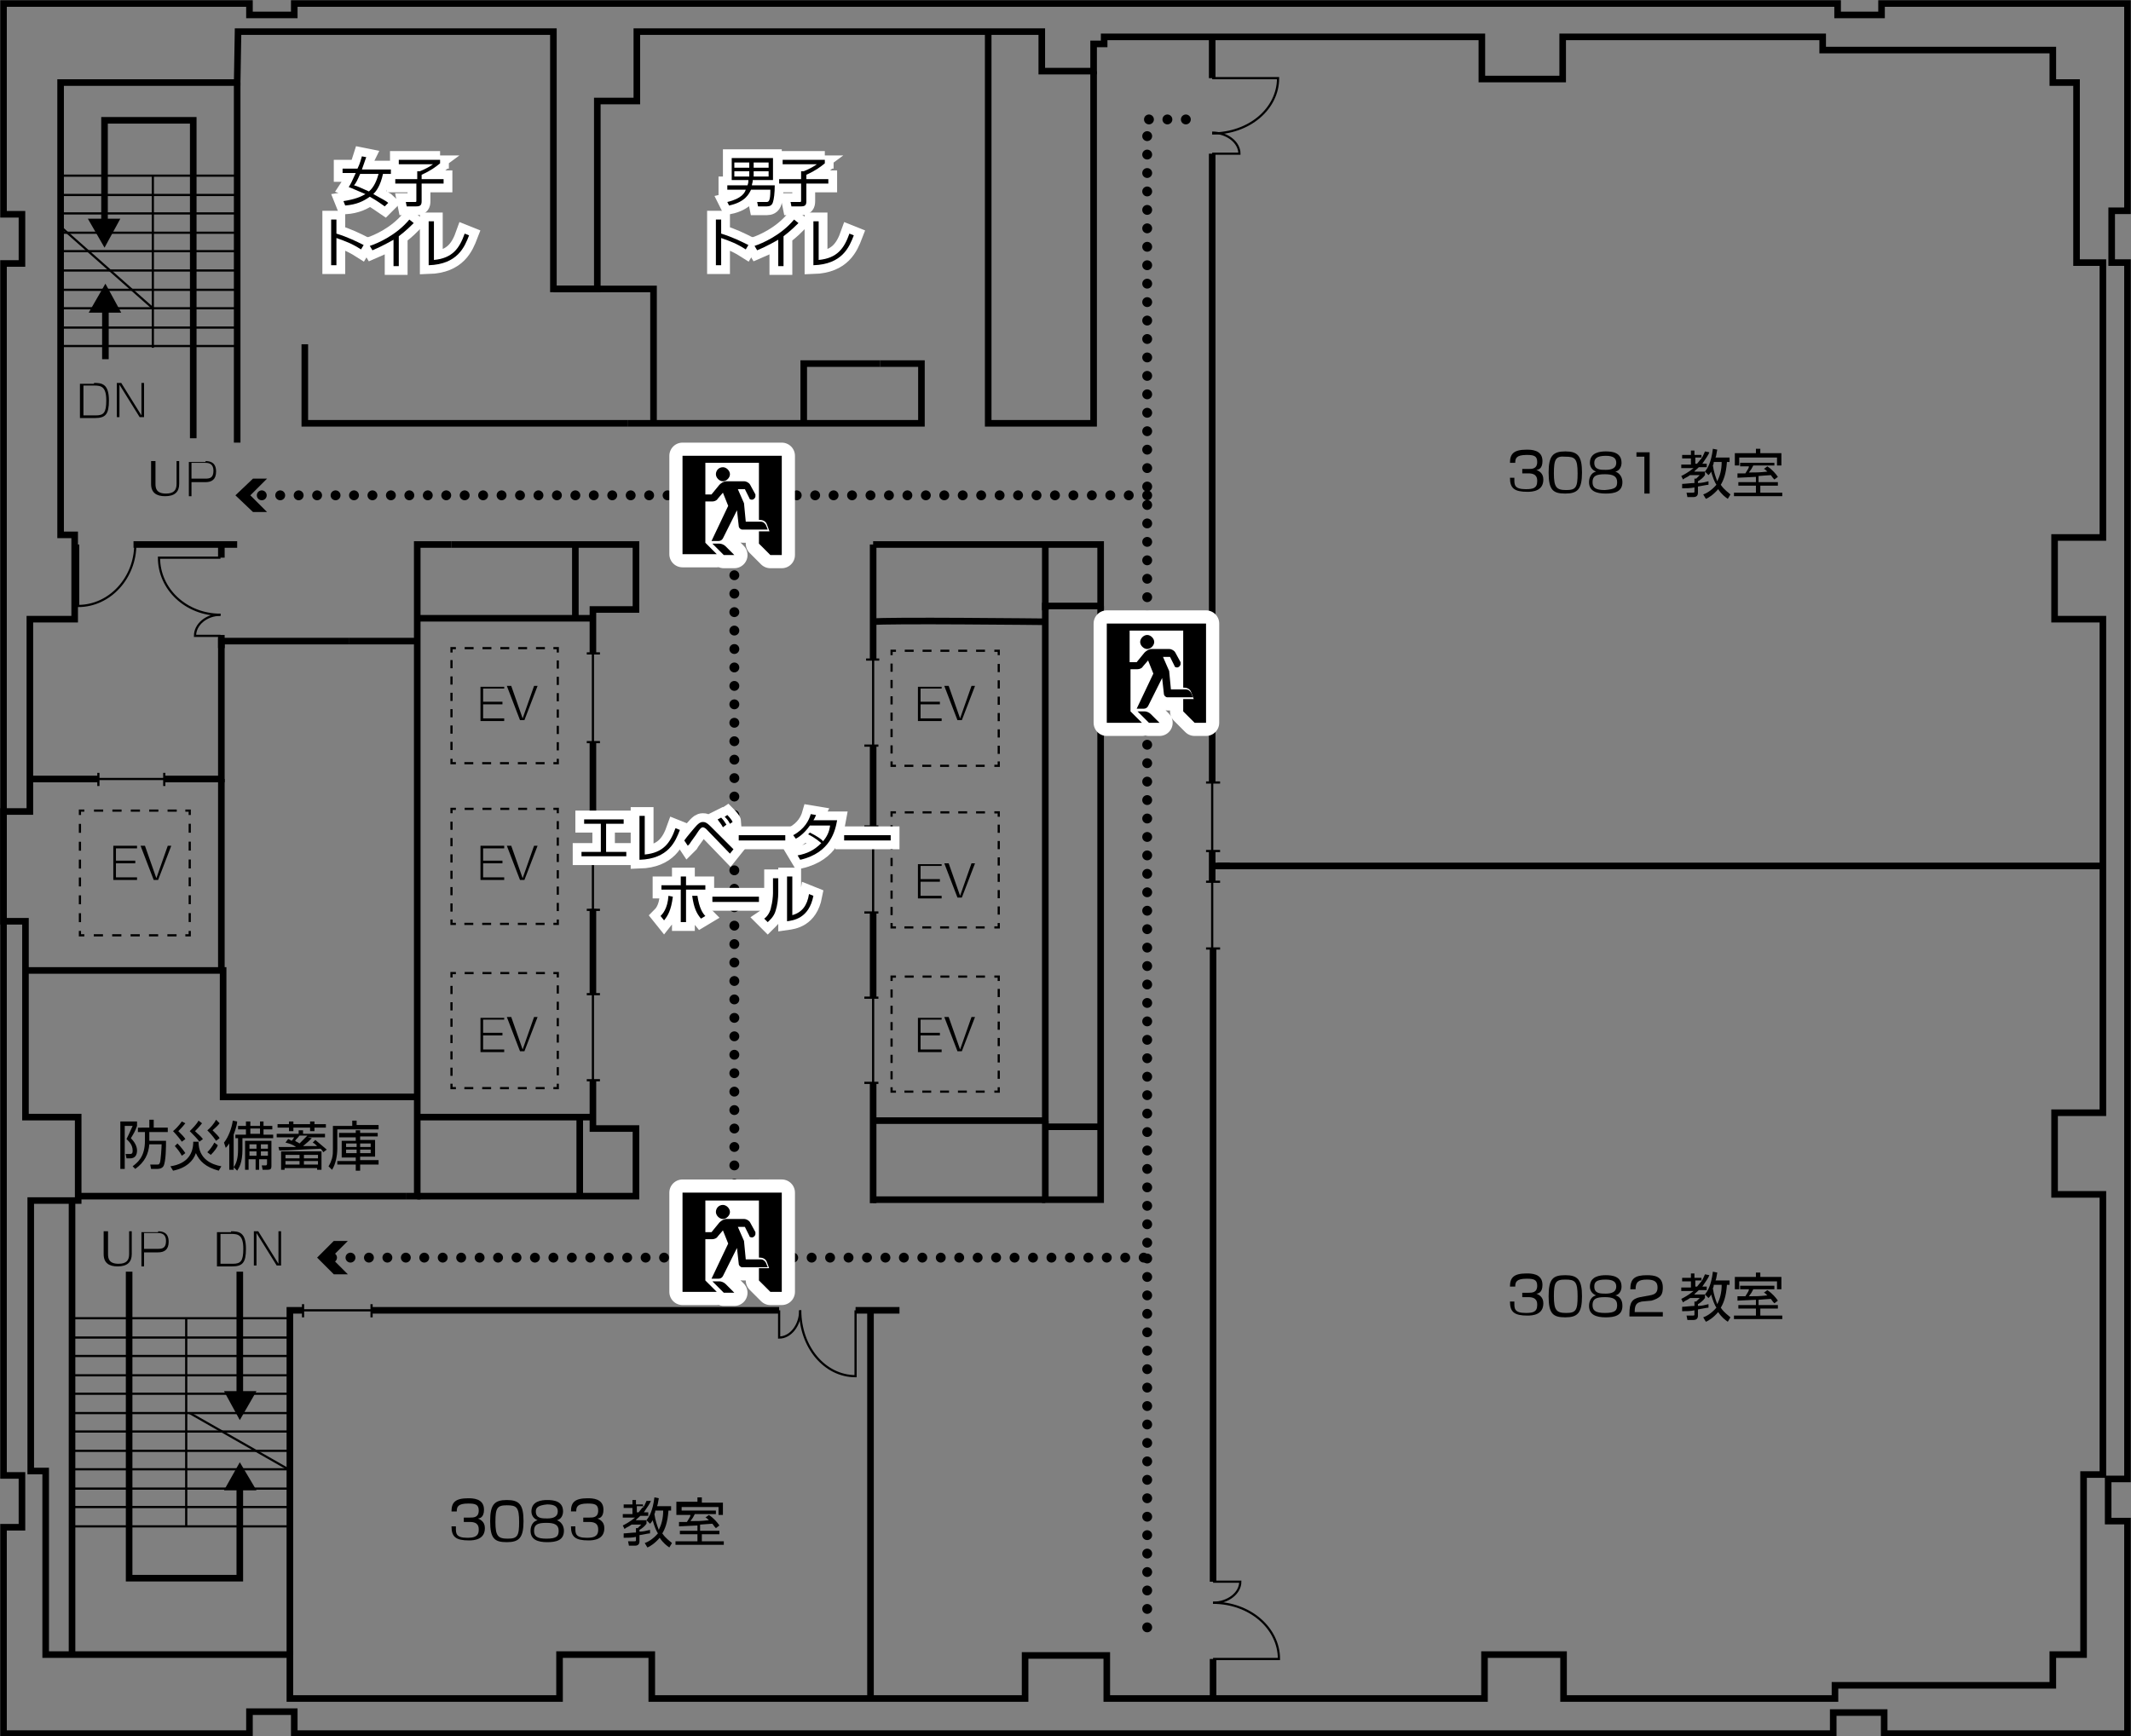 <?xml version="1.0" encoding="utf-8"?>
<!-- Generator: Adobe Illustrator 26.0.3, SVG Export Plug-In . SVG Version: 6.00 Build 0)  -->
<svg version="1.1" id="レイヤー_1" xmlns="http://www.w3.org/2000/svg" xmlns:xlink="http://www.w3.org/1999/xlink" x="0px"
	 y="0px" viewBox="0 0 242.6 197.7" style="enable-background:new 0 0 242.6 197.7;" xml:space="preserve">
<rect x="0" y="0" width="242.6" height="197.7" fill="#808080" stroke="none"/>
<style type="text/css">
	.st0{fill:none;stroke:#000000;stroke-width:0.75;stroke-miterlimit:10;}
	.st1{fill:none;stroke:#000000;stroke-width:0.25;stroke-miterlimit:10;}
	.st2{fill:none;stroke:#000000;stroke-width:0.25;stroke-miterlimit:10;stroke-dasharray:1.015,1.015;}
	.st3{fill:none;stroke:#000000;stroke-width:0.25;stroke-miterlimit:10;stroke-dasharray:0.931,0.931;}
	.st4{fill:none;stroke:#000000;stroke-width:0.25;stroke-miterlimit:10;stroke-dasharray:1.047,1.047;}
	.st5{fill:none;stroke:#000000;stroke-width:0.25;stroke-miterlimit:10;stroke-dasharray:1.017,1.017;}
	.st6{fill:none;stroke:#000000;stroke-width:0.75;}
	.st7{fill:none;stroke:#FFFFFF;stroke-width:2;stroke-miterlimit:10;}
	.st8{fill:none;stroke:#000000;stroke-width:1.125;stroke-linecap:round;stroke-dasharray:0,2.1;}
	.st9{fill:none;stroke:#FFFFFF;stroke-width:3;stroke-linejoin:round;}
</style>
<polygon class="st0" points="27,9.4 6.9,9.4 6.9,60.9 8.5,60.9 8.5,70.5 3.4,70.5 3.4,92.4 0.4,92.4 0.4,104.9 2.9,104.9 2.9,127.2 
	8.9,127.2 8.9,136.7 3.5,136.7 3.5,167.5 5.2,167.5 5.2,188.4 33,188.4 33,193.4 63.7,193.4 63.7,188.4 74.2,188.4 74.2,193.4 
	116.7,193.4 116.7,188.5 126,188.5 126,193.4 169,193.4 169,188.4 178,188.4 178,193.4 208.9,193.4 208.9,191.9 233.7,191.9 
	233.7,188.4 237.2,188.4 237.2,167.9 239.4,167.9 239.4,136 233.9,136 233.9,126.7 239.4,126.7 239.4,70.5 233.9,70.5 233.9,61.2 
	239.4,61.2 239.4,29.9 236.4,29.9 236.4,9.4 233.7,9.4 233.7,5.7 207.5,5.7 207.5,4.2 177.9,4.2 177.9,9 168.7,9 168.7,4.2 138,4.2 
	125.7,4.2 125.7,5 124.5,5 124.5,8.1 118.6,8.1 118.6,3.6 82.8,3.6 72.5,3.6 72.5,11.5 68,11.5 68,32.9 63,32.9 63,3.6 27.1,3.6 "/>
<polygon class="st0" points="33.5,0.4 33.5,1.7 28.4,1.7 28.4,0.4 0.4,0.4 0.4,24.4 2.5,24.4 2.5,30 0.4,30 0.4,168 2.5,168 
	2.5,173.9 0.4,173.9 0.4,197.4 28.4,197.4 28.4,194.9 33.5,194.9 33.5,197.4 208.7,197.4 208.7,195 214.5,195 214.5,197.4 
	242.2,197.4 242.2,173.2 240,173.2 240,168.4 242.2,168.4 242.2,29.9 240.4,29.9 240.4,24 242.2,24 242.2,0.4 214.2,0.4 214.2,1.7 
	209.2,1.7 209.2,0.4 "/>
<line class="st0" x1="27" y1="9.4" x2="27" y2="50.4"/>
<line class="st0" x1="15.2" y1="62" x2="27" y2="62"/>
<line class="st0" x1="11.2" y1="88.7" x2="3.4" y2="88.7"/>
<polyline class="st0" points="18.7,88.7 25.2,88.7 25.2,73 39.7,73 "/>
<polyline class="st0" points="51.4,62 47.5,62 47.5,136.2 46.2,136.2 "/>
<line class="st0" x1="46.2" y1="136.2" x2="8.9" y2="136.2"/>
<polyline class="st0" points="2.9,110.5 25.4,110.5 25.4,124.9 47.5,124.9 "/>
<line class="st0" x1="47.5" y1="73" x2="39.7" y2="73"/>
<polyline class="st0" points="51.4,62 72.4,62 72.4,69.4 67.5,69.4 67.5,74.4 "/>
<line class="st0" x1="47.5" y1="70.4" x2="67.5" y2="70.4"/>
<line class="st0" x1="65.5" y1="62" x2="65.5" y2="70.4"/>
<line class="st0" x1="67.5" y1="84.5" x2="67.5" y2="93.7"/>
<line class="st0" x1="67.5" y1="103.5" x2="67.5" y2="113.2"/>
<polyline class="st0" points="67.5,123 67.5,128.5 72.4,128.5 72.4,136.2 47.5,136.2 "/>
<line class="st0" x1="67.5" y1="127.2" x2="47.5" y2="127.2"/>
<polyline class="st0" points="34.7,39.2 34.7,48.2 71.5,48.2 "/>
<polyline class="st0" points="63,32.9 74.4,32.9 74.4,48.2 "/>
<path class="st0" d="M57.5,48.2"/>
<polyline class="st0" points="71.5,48.2 104.9,48.2 104.9,41.4 100.2,41.4 "/>
<polyline class="st0" points="100.2,41.4 91.5,41.4 91.5,48.2 "/>
<polyline class="st0" points="112.5,3.6 112.5,48.2 121.3,48.2 "/>
<polyline class="st0" points="124.5,8.1 124.5,48.2 121.3,48.2 "/>
<line class="st0" x1="138" y1="4.2" x2="138" y2="8.9"/>
<path class="st0" d="M138,17.5c0,0.5,0,71.6,0,71.6"/>
<line class="st0" x1="138.1" y1="98.6" x2="239.4" y2="98.6"/>
<line class="st0" x1="102.4" y1="149.2" x2="97.4" y2="149.2"/>
<line class="st0" x1="99.1" y1="149.2" x2="99.1" y2="193.4"/>
<line class="st0" x1="88.7" y1="149.2" x2="42.3" y2="149.2"/>
<polyline class="st0" points="34.5,149.2 33,149.2 33,188.4 "/>
<line class="st0" x1="8.2" y1="136.7" x2="8.2" y2="188.4"/>
<line class="st1" x1="8.2" y1="173.8" x2="33" y2="173.8"/>
<line class="st1" x1="8.2" y1="171.6" x2="33" y2="171.6"/>
<line class="st1" x1="8.2" y1="169.5" x2="33" y2="169.5"/>
<line class="st1" x1="8.2" y1="167.3" x2="33" y2="167.3"/>
<line class="st1" x1="8.2" y1="165.2" x2="33" y2="165.2"/>
<line class="st1" x1="8.2" y1="163" x2="33" y2="163"/>
<line class="st1" x1="8.2" y1="160.9" x2="33" y2="160.9"/>
<line class="st1" x1="8.2" y1="158.7" x2="33" y2="158.7"/>
<line class="st1" x1="8.2" y1="156.6" x2="33" y2="156.6"/>
<line class="st1" x1="8.2" y1="154.4" x2="33" y2="154.4"/>
<line class="st1" x1="8.2" y1="152.3" x2="33" y2="152.3"/>
<line class="st1" x1="8.2" y1="150.1" x2="33" y2="150.1"/>
<line class="st1" x1="21.2" y1="150.1" x2="21.2" y2="173.8"/>
<line class="st1" x1="7" y1="39.4" x2="27" y2="39.4"/>
<line class="st1" x1="7" y1="37.3" x2="27" y2="37.3"/>
<line class="st1" x1="7" y1="35.1" x2="27" y2="35.1"/>
<line class="st1" x1="7" y1="33" x2="27" y2="33"/>
<line class="st1" x1="7" y1="30.8" x2="27" y2="30.8"/>
<line class="st1" x1="7" y1="28.6" x2="27" y2="28.6"/>
<line class="st1" x1="7" y1="26.5" x2="27" y2="26.5"/>
<line class="st1" x1="7" y1="24.3" x2="27" y2="24.3"/>
<line class="st1" x1="7" y1="22.2" x2="27" y2="22.2"/>
<line class="st1" x1="7" y1="20" x2="27" y2="20"/>
<line class="st1" x1="17.4" y1="20" x2="17.4" y2="39.6"/>
<path class="st1" d="M8.9,62v7c3.6,0,6.5-3.2,6.5-7"/>
<path class="st1" d="M97.4,149.2v7.5c-3.5,0-6.3-3.3-6.3-7.5"/>
<path class="st1" d="M88.7,149.2v3.1c1.3,0,2.4-1.4,2.4-3.1"/>
<path class="st1" d="M138,8.9h7.5c0,3.5-3.3,6.3-7.5,6.3"/>
<path class="st1" d="M138,17.5h3.1c0-1.3-1.4-2.4-3.1-2.4"/>
<line class="st1" x1="138" y1="89.1" x2="138" y2="96.9"/>
<line class="st1" x1="67.5" y1="74.4" x2="67.5" y2="84.5"/>
<line class="st1" x1="67.5" y1="93.4" x2="67.5" y2="103.6"/>
<line class="st1" x1="67.5" y1="113.2" x2="67.5" y2="123.4"/>
<line class="st1" x1="34.5" y1="149.2" x2="42.3" y2="149.2"/>
<line class="st0" x1="140" y1="98.6" x2="138.6" y2="98.6"/>
<path class="st1" d="M25.1,63.5h-7c0,3.6,3.1,6.5,7,6.5"/>
<path class="st1" d="M25.1,72.4h-2.9c0-1.3,1.3-2.4,2.9-2.4"/>
<line class="st0" x1="25.2" y1="63.5" x2="25.2" y2="62"/>
<line class="st0" x1="25.2" y1="73.8" x2="25.2" y2="72.3"/>
<line class="st1" x1="11.2" y1="88.7" x2="18.7" y2="88.7"/>
<line class="st0" x1="66" y1="127.2" x2="66" y2="136.2"/>
<g>
	<g>
		<polyline class="st1" points="63.5,86.4 63.5,86.9 63,86.9 		"/>
		<line class="st2" x1="62" y1="86.9" x2="52.4" y2="86.9"/>
		<polyline class="st1" points="51.9,86.9 51.4,86.9 51.4,86.4 		"/>
		<line class="st3" x1="51.4" y1="85.4" x2="51.4" y2="74.7"/>
		<polyline class="st1" points="51.4,74.3 51.4,73.8 51.9,73.8 		"/>
		<line class="st2" x1="52.9" y1="73.8" x2="62.5" y2="73.8"/>
		<polyline class="st1" points="63,73.8 63.5,73.8 63.5,74.3 		"/>
		<line class="st3" x1="63.5" y1="75.2" x2="63.5" y2="85.9"/>
	</g>
</g>
<g>
	<g>
		<polyline class="st1" points="63.5,104.7 63.5,105.2 63,105.2 		"/>
		<line class="st2" x1="62" y1="105.2" x2="52.4" y2="105.2"/>
		<polyline class="st1" points="51.9,105.2 51.4,105.2 51.4,104.7 		"/>
		<line class="st3" x1="51.4" y1="103.8" x2="51.4" y2="93.1"/>
		<polyline class="st1" points="51.4,92.6 51.4,92.1 51.9,92.1 		"/>
		<line class="st2" x1="52.9" y1="92.1" x2="62.5" y2="92.1"/>
		<polyline class="st1" points="63,92.1 63.5,92.1 63.5,92.6 		"/>
		<line class="st3" x1="63.5" y1="93.5" x2="63.5" y2="104.3"/>
	</g>
</g>
<g>
	<g>
		<polyline class="st1" points="63.5,123.4 63.5,123.9 63,123.9 		"/>
		<line class="st2" x1="62" y1="123.9" x2="52.4" y2="123.9"/>
		<polyline class="st1" points="51.9,123.9 51.4,123.9 51.4,123.4 		"/>
		<line class="st3" x1="51.4" y1="122.5" x2="51.4" y2="111.8"/>
		<polyline class="st1" points="51.4,111.3 51.4,110.8 51.9,110.8 		"/>
		<line class="st2" x1="52.9" y1="110.8" x2="62.5" y2="110.8"/>
		<polyline class="st1" points="63,110.8 63.5,110.8 63.5,111.3 		"/>
		<line class="st3" x1="63.5" y1="112.2" x2="63.5" y2="122.9"/>
	</g>
</g>
<g>
	<g>
		<polyline class="st1" points="21.6,106 21.6,106.5 21.1,106.5 		"/>
		<line class="st4" x1="20.1" y1="106.5" x2="10.1" y2="106.5"/>
		<polyline class="st1" points="9.6,106.5 9.1,106.5 9.1,106 		"/>
		<line class="st5" x1="9.1" y1="105" x2="9.1" y2="93.3"/>
		<polyline class="st1" points="9.1,92.8 9.1,92.3 9.6,92.3 		"/>
		<line class="st4" x1="10.7" y1="92.3" x2="20.6" y2="92.3"/>
		<polyline class="st1" points="21.1,92.3 21.6,92.3 21.6,92.8 		"/>
		<line class="st5" x1="21.6" y1="93.8" x2="21.6" y2="105.5"/>
	</g>
</g>
<line class="st0" x1="25.2" y1="88.7" x2="25.2" y2="110.5"/>
<line class="st1" x1="137.3" y1="89.1" x2="138.9" y2="89.1"/>
<line class="st1" x1="137.3" y1="96.9" x2="138.9" y2="96.9"/>
<line class="st1" x1="138" y1="100.4" x2="138" y2="108"/>
<line class="st1" x1="137.3" y1="100.4" x2="138.9" y2="100.4"/>
<line class="st1" x1="137.3" y1="108" x2="138.9" y2="108"/>
<line class="st1" x1="66.8" y1="123" x2="68.3" y2="123"/>
<line class="st1" x1="66.8" y1="113.2" x2="68.3" y2="113.2"/>
<line class="st1" x1="66.8" y1="103.6" x2="68.3" y2="103.6"/>
<line class="st1" x1="66.8" y1="93.7" x2="68.3" y2="93.7"/>
<line class="st1" x1="66.8" y1="84.5" x2="68.3" y2="84.5"/>
<line class="st1" x1="66.8" y1="74.4" x2="68.3" y2="74.4"/>
<line class="st1" x1="11.2" y1="88" x2="11.2" y2="89.5"/>
<line class="st1" x1="18.7" y1="88" x2="18.7" y2="89.5"/>
<line class="st1" x1="34.5" y1="148.5" x2="34.5" y2="150"/>
<line class="st1" x1="42.3" y1="148.5" x2="42.3" y2="150"/>
<line class="st0" x1="99.4" y1="84.9" x2="99.4" y2="94.1"/>
<line class="st0" x1="99.4" y1="103.9" x2="99.4" y2="113.6"/>
<line class="st0" x1="99.4" y1="62" x2="99.4" y2="75.1"/>
<path class="st0" d="M99.4,70.8c1.1-0.2,19.7,0,19.7,0"/>
<polyline class="st0" points="99.4,62 125.3,62 125.3,69 119,69 119,127.6 99.4,127.6 "/>
<polyline class="st0" points="125.3,69 125.3,136.6 119,136.6 119,127.6 "/>
<line class="st0" x1="99.4" y1="123.3" x2="99.4" y2="137"/>
<line class="st0" x1="99.4" y1="136.6" x2="119" y2="136.6"/>
<line class="st0" x1="119" y1="69.5" x2="119" y2="62"/>
<line class="st1" x1="99.4" y1="75.1" x2="99.4" y2="84.9"/>
<line class="st1" x1="99.4" y1="94.1" x2="99.4" y2="104"/>
<line class="st1" x1="99.4" y1="113.7" x2="99.4" y2="123.5"/>
<g>
	<g>
		<polyline class="st1" points="113.7,86.7 113.7,87.2 113.2,87.2 		"/>
		<line class="st2" x1="112.1" y1="87.2" x2="102.5" y2="87.2"/>
		<polyline class="st1" points="102,87.2 101.5,87.2 101.5,86.7 		"/>
		<line class="st3" x1="101.5" y1="85.8" x2="101.5" y2="75.1"/>
		<polyline class="st1" points="101.5,74.6 101.5,74.1 102,74.1 		"/>
		<line class="st2" x1="103" y1="74.1" x2="112.7" y2="74.1"/>
		<polyline class="st1" points="113.2,74.1 113.7,74.1 113.7,74.6 		"/>
		<line class="st3" x1="113.7" y1="75.6" x2="113.7" y2="86.3"/>
	</g>
</g>
<g>
	<g>
		<polyline class="st1" points="113.7,105.1 113.7,105.6 113.2,105.6 		"/>
		<line class="st2" x1="112.1" y1="105.6" x2="102.5" y2="105.6"/>
		<polyline class="st1" points="102,105.6 101.5,105.6 101.5,105.1 		"/>
		<line class="st3" x1="101.5" y1="104.2" x2="101.5" y2="93.5"/>
		<polyline class="st1" points="101.5,93 101.5,92.5 102,92.5 		"/>
		<line class="st2" x1="103" y1="92.5" x2="112.7" y2="92.5"/>
		<polyline class="st1" points="113.2,92.5 113.7,92.5 113.7,93 		"/>
		<line class="st3" x1="113.7" y1="93.9" x2="113.7" y2="104.6"/>
	</g>
</g>
<g>
	<g>
		<polyline class="st1" points="113.7,123.8 113.7,124.3 113.2,124.3 		"/>
		<line class="st2" x1="112.1" y1="124.3" x2="102.5" y2="124.3"/>
		<polyline class="st1" points="102,124.3 101.5,124.3 101.5,123.8 		"/>
		<line class="st3" x1="101.5" y1="122.9" x2="101.5" y2="112.1"/>
		<polyline class="st1" points="101.5,111.7 101.5,111.2 102,111.2 		"/>
		<line class="st2" x1="103" y1="111.2" x2="112.7" y2="111.2"/>
		<polyline class="st1" points="113.2,111.2 113.7,111.2 113.7,111.7 		"/>
		<line class="st3" x1="113.7" y1="112.6" x2="113.7" y2="123.3"/>
	</g>
</g>
<line class="st1" x1="98.6" y1="75.1" x2="100.1" y2="75.1"/>
<line class="st1" x1="98.4" y1="84.9" x2="100" y2="84.9"/>
<line class="st1" x1="98.4" y1="94.1" x2="100" y2="94.1"/>
<line class="st1" x1="98.4" y1="103.9" x2="100" y2="103.9"/>
<line class="st1" x1="98.4" y1="113.6" x2="100" y2="113.6"/>
<line class="st1" x1="98.4" y1="123.3" x2="100" y2="123.3"/>
<path class="st0" d="M125.3,69.5"/>
<path class="st0" d="M125.3,71.2"/>
<line class="st0" x1="138" y1="96.9" x2="138" y2="100.4"/>
<line class="st0" x1="138.1" y1="108" x2="138.1" y2="180.1"/>
<line class="st0" x1="138.1" y1="188.9" x2="138.1" y2="193.4"/>
<path class="st1" d="M138.1,188.9h7.5c0-3.5-3.3-6.4-7.5-6.4"/>
<path class="st1" d="M138.1,180.1h3.1c0,1.3-1.4,2.4-3.1,2.4"/>
<line class="st0" x1="125.3" y1="128.3" x2="119" y2="128.3"/>
<g>
	<path d="M51.9,174c0,0.6,0,1.1,1.3,1.1c0.7,0,1.3-0.1,1.3-0.9c0-0.3,0-0.9-1-0.9h-0.7v-0.5h0.7c0.4,0,1,0,1-0.8
		c0-0.7-0.4-0.8-1.2-0.8c-1.2,0-1.3,0.4-1.3,0.9h-0.6c0-1,0.4-1.5,1.9-1.5c0.5,0,1.8,0,1.8,1.3c0,0.9-0.5,1-0.7,1
		c0.2,0.1,0.8,0.3,0.8,1.1c0,1.3-1.2,1.4-1.8,1.4c-1.5,0-2-0.4-2-1.6H51.9z"/>
	<path d="M57.7,170.8c1.4,0,1.9,0.5,1.9,2.4c0,1.9-0.5,2.4-1.9,2.4c-1.4,0-1.9-0.4-1.9-2.4C55.8,171.3,56.3,170.8,57.7,170.8z
		 M56.4,173.3c0,1.6,0.3,1.9,1.4,1.9c1.1,0,1.3-0.3,1.3-1.9c0-1.7-0.3-1.9-1.4-1.9C56.6,171.4,56.4,171.7,56.4,173.3z"/>
	<path d="M64.2,174.3c0,1.1-0.9,1.3-1.9,1.3c-1.1,0-1.9-0.3-1.9-1.3c0-0.1,0-1,0.8-1.2c-0.5-0.2-0.7-0.6-0.7-1
		c0-1.2,1.2-1.3,1.8-1.3c0.7,0,1.8,0.1,1.8,1.3c0,0.4-0.2,0.9-0.7,1C64.2,173.4,64.2,174.2,64.2,174.3z M63.6,174.3
		c0-0.7-0.5-0.9-1.4-0.9c-1,0-1.4,0.2-1.4,0.9c0,0.6,0.3,0.9,1.4,0.9C63.4,175.2,63.6,174.9,63.6,174.3z M61,172.1
		c0,0.8,0.7,0.8,1.3,0.8c0.7,0,1.2-0.2,1.2-0.8c0-0.5-0.3-0.8-1.2-0.8C61.2,171.4,61,171.7,61,172.1z"/>
	<path d="M65.5,174c0,0.6,0,1.1,1.3,1.1c0.7,0,1.3-0.1,1.3-0.9c0-0.3,0-0.9-1-0.9h-0.7v-0.5h0.7c0.4,0,1,0,1-0.8
		c0-0.7-0.4-0.8-1.2-0.8c-1.2,0-1.3,0.4-1.3,0.9H65c0-1,0.4-1.5,1.9-1.5c0.5,0,1.8,0,1.8,1.3c0,0.9-0.5,1-0.7,1
		c0.2,0.1,0.8,0.3,0.8,1.1c0,1.3-1.2,1.4-1.8,1.4c-1.5,0-2-0.4-2-1.6H65.5z"/>
	<path d="M74.1,170.9c-0.1,0.3-0.4,0.7-0.8,1.3h0.5v0.4h-0.9c-0.3,0.3-0.5,0.4-0.5,0.5h1.2v0.4c-0.2,0.3-0.6,0.6-0.8,0.7v0.2
		c0.4,0,0.8-0.1,1.2-0.2v0.4c-0.2,0-0.6,0.1-1.2,0.2v0.7c0,0.1,0,0.5-0.5,0.5h-0.7l-0.1-0.5l0.7,0c0.1,0,0.2,0,0.2-0.1V175
		c-0.4,0.1-1,0.1-1.4,0.1l0-0.5c0.3,0,1-0.1,1.4-0.1V174h0.2c0.1-0.1,0.3-0.3,0.4-0.4h-1.1c-0.4,0.3-0.6,0.3-0.8,0.5l-0.2-0.4
		c0.2-0.1,0.8-0.4,1.4-0.9h-1.4v-0.4H72v-0.7h-1v-0.4h1v-0.5h0.4v0.5h0.8v0.4c0.2-0.3,0.3-0.6,0.4-0.8L74.1,170.9z M72.7,172.2
		c0.3-0.4,0.5-0.6,0.6-0.7h-0.8v0.7H72.7z M76.4,171.5v0.5h-0.3c-0.1,1.4-0.4,2.1-0.7,2.6c0.4,0.6,0.9,0.9,1.1,1.1l-0.3,0.5
		c-0.3-0.2-0.7-0.5-1.1-1.1c-0.5,0.6-1.1,1-1.4,1.1l-0.3-0.5c0.3-0.1,0.9-0.4,1.5-1.1c-0.2-0.3-0.4-0.8-0.6-1.5
		c-0.1,0.2-0.2,0.3-0.3,0.4l-0.4-0.4c0.3-0.4,0.7-1,0.9-2.6l0.5,0.1c-0.1,0.5-0.1,0.7-0.2,0.9H76.4z M74.6,172c0,0.1,0,0.2-0.1,0.4
		c0.1,0.7,0.3,1.3,0.5,1.8c0.3-0.6,0.5-1.3,0.5-2.2H74.6z"/>
	<path d="M79.9,174.3h2v0.4h-2v0.8h2.5v0.4h-5.5v-0.4h2.5v-0.8h-2v-0.4h2v-0.6c-0.3,0-1.8,0.1-2.1,0.1l0-0.5c0.1,0,0.8,0,0.9,0
		c0.3-0.5,0.4-0.6,0.4-0.8h-1V172h3.9v0.4h-2.4c-0.2,0.4-0.2,0.4-0.5,0.8c0.9,0,1.1,0,2.1-0.1c-0.2-0.2-0.3-0.3-0.4-0.3l0.4-0.3
		c0.6,0.4,1,0.9,1.2,1.2l-0.4,0.3c-0.1-0.1-0.2-0.2-0.4-0.5c-0.2,0-1.3,0.1-1.4,0.1V174.3z M79.9,170.6v0.5h2.4v1.4h-0.5v-0.9h-4.2
		v0.9H77V171h2.4v-0.5H79.9z"/>
</g>
<g>
	<path d="M172.4,148.4c0,0.6,0,1.1,1.3,1.1c0.8,0,1.3-0.1,1.3-0.9c0-0.3,0-0.9-1-0.9h-0.7v-0.5h0.7c0.4,0,1,0,1-0.8
		c0-0.7-0.4-0.8-1.2-0.8c-1.2,0-1.3,0.4-1.3,0.9h-0.6c0-1,0.4-1.5,1.9-1.5c0.5,0,1.8,0,1.8,1.3c0,0.9-0.5,1-0.7,1
		c0.2,0.1,0.8,0.3,0.8,1.1c0,1.3-1.2,1.4-1.8,1.4c-1.5,0-2-0.4-2-1.6H172.4z"/>
	<path d="M178.2,145.2c1.4,0,1.9,0.5,1.9,2.4c0,1.9-0.5,2.4-1.9,2.4c-1.4,0-1.9-0.4-1.9-2.4C176.3,145.6,176.8,145.2,178.2,145.2z
		 M176.9,147.6c0,1.6,0.3,1.9,1.4,1.9c1.1,0,1.3-0.3,1.3-1.9c0-1.7-0.3-1.9-1.4-1.9C177.1,145.7,176.9,146,176.9,147.6z"/>
	<path d="M184.7,148.7c0,1.1-0.9,1.3-1.9,1.3c-1.1,0-1.9-0.3-1.9-1.3c0-0.1,0-1,0.8-1.2c-0.5-0.2-0.7-0.6-0.7-1
		c0-1.2,1.2-1.3,1.8-1.3c0.7,0,1.8,0.1,1.8,1.3c0,0.4-0.2,0.9-0.7,1C184.7,147.7,184.7,148.5,184.7,148.7z M184.1,148.6
		c0-0.7-0.5-0.9-1.4-0.9c-1,0-1.4,0.2-1.4,0.9c0,0.6,0.3,0.9,1.4,0.9C183.9,149.5,184.1,149.2,184.1,148.6z M181.5,146.5
		c0,0.8,0.7,0.8,1.3,0.8c0.7,0,1.2-0.2,1.2-0.8c0-0.5-0.3-0.8-1.2-0.8C181.7,145.7,181.5,146,181.5,146.5z"/>
	<path d="M186.9,148.2c-0.4,0.1-0.8,0.2-0.8,1.1v0.1h3.2v0.5h-3.8v-0.3c0-1.3,0.3-1.7,1.2-1.9l1.1-0.2c0.6-0.1,0.9-0.3,0.9-0.9
		c0-0.6-0.3-0.9-1.2-0.9c-1,0-1.3,0.3-1.3,1.1h-0.6c0-1.2,0.5-1.6,1.9-1.6c0.8,0,1.8,0.1,1.8,1.4c0,0.2,0,0.7-0.3,1
		c-0.2,0.2-0.6,0.4-1,0.5L186.9,148.2z"/>
	<path d="M194.6,145.2c-0.1,0.3-0.4,0.7-0.8,1.3h0.5v0.4h-0.9c-0.3,0.3-0.5,0.4-0.5,0.5h1.2v0.4c-0.2,0.3-0.6,0.6-0.8,0.7v0.2
		c0.4,0,0.8-0.1,1.2-0.2v0.4c-0.2,0-0.6,0.1-1.2,0.2v0.7c0,0.1,0,0.5-0.5,0.5h-0.7l-0.1-0.5l0.7,0c0.1,0,0.2,0,0.2-0.1v-0.5
		c-0.4,0.1-1,0.1-1.4,0.1l0-0.5c0.3,0,1-0.1,1.4-0.1v-0.5h0.2c0.1-0.1,0.3-0.3,0.4-0.4h-1.1c-0.4,0.3-0.6,0.3-0.8,0.5l-0.2-0.4
		c0.2-0.1,0.8-0.4,1.4-0.9h-1.4v-0.4h1.1v-0.7h-1v-0.4h1v-0.5h0.4v0.5h0.8v0.4c0.2-0.3,0.3-0.6,0.4-0.8L194.6,145.2z M193.2,146.5
		c0.3-0.4,0.5-0.6,0.6-0.7h-0.8v0.7H193.2z M196.9,145.8v0.5h-0.3c-0.1,1.4-0.4,2.1-0.7,2.6c0.4,0.6,0.9,0.9,1.1,1.1l-0.3,0.5
		c-0.3-0.2-0.7-0.5-1.1-1.1c-0.5,0.6-1.1,1-1.4,1.1l-0.3-0.5c0.3-0.1,0.9-0.4,1.5-1.1c-0.2-0.3-0.4-0.8-0.6-1.5
		c-0.1,0.2-0.2,0.3-0.3,0.4l-0.4-0.4c0.3-0.4,0.7-1,0.9-2.6l0.5,0.1c-0.1,0.5-0.1,0.7-0.2,0.9H196.9z M195.1,146.3
		c0,0.1,0,0.2-0.1,0.4c0.1,0.7,0.3,1.3,0.5,1.8c0.3-0.6,0.5-1.3,0.5-2.2H195.1z"/>
	<path d="M200.4,148.6h2v0.4h-2v0.8h2.5v0.4h-5.5v-0.4h2.5v-0.8h-2v-0.4h2V148c-0.3,0-1.8,0.1-2.1,0.1l0-0.5c0.1,0,0.8,0,0.9,0
		c0.3-0.5,0.4-0.6,0.4-0.8h-1v-0.4h3.9v0.4h-2.4c-0.2,0.4-0.2,0.4-0.5,0.8c0.9,0,1.1,0,2.1-0.1c-0.2-0.2-0.3-0.3-0.4-0.3l0.4-0.3
		c0.6,0.4,1,0.9,1.2,1.2l-0.4,0.3c-0.1-0.1-0.2-0.2-0.4-0.5c-0.2,0-1.3,0.1-1.4,0.1V148.6z M200.4,144.9v0.5h2.4v1.4h-0.5v-0.9H198
		v0.9h-0.5v-1.4h2.4v-0.5H200.4z"/>
</g>
<g>
	<path d="M172.4,54.6c0,0.6,0,1.1,1.3,1.1c0.8,0,1.3-0.1,1.3-0.9c0-0.3,0-0.9-1-0.9h-0.7v-0.5h0.7c0.4,0,1,0,1-0.8
		c0-0.7-0.4-0.8-1.2-0.8c-1.2,0-1.3,0.4-1.3,0.9h-0.6c0-1,0.4-1.5,1.9-1.5c0.5,0,1.8,0,1.8,1.3c0,0.9-0.5,1-0.7,1
		c0.2,0.1,0.8,0.3,0.8,1.1c0,1.3-1.2,1.4-1.8,1.4c-1.5,0-2-0.4-2-1.6H172.4z"/>
	<path d="M178.2,51.4c1.4,0,1.9,0.5,1.9,2.4c0,1.9-0.5,2.4-1.9,2.4c-1.4,0-1.9-0.4-1.9-2.4C176.3,51.9,176.8,51.4,178.2,51.4z
		 M176.9,53.9c0,1.6,0.3,1.9,1.4,1.9c1.1,0,1.3-0.3,1.3-1.9c0-1.7-0.3-1.9-1.4-1.9C177.1,51.9,176.9,52.3,176.9,53.9z"/>
	<path d="M184.7,54.9c0,1.1-0.9,1.3-1.9,1.3c-1.1,0-1.9-0.3-1.9-1.3c0-0.1,0-1,0.8-1.2c-0.5-0.2-0.7-0.6-0.7-1
		c0-1.2,1.2-1.3,1.8-1.3c0.7,0,1.8,0.1,1.8,1.3c0,0.4-0.2,0.9-0.7,1C184.7,54,184.7,54.8,184.7,54.9z M184.1,54.9
		c0-0.7-0.5-0.9-1.4-0.9c-1,0-1.4,0.2-1.4,0.9c0,0.6,0.3,0.9,1.4,0.9C183.9,55.7,184.1,55.5,184.1,54.9z M181.5,52.7
		c0,0.8,0.7,0.8,1.3,0.8c0.7,0,1.2-0.2,1.2-0.8c0-0.5-0.3-0.8-1.2-0.8C181.7,51.9,181.5,52.3,181.5,52.7z"/>
	<path d="M187.8,51.5v4.7h-0.6V52h-0.9v-0.5H187.8z"/>
	<path d="M194.6,51.5c-0.1,0.3-0.4,0.7-0.8,1.3h0.5v0.4h-0.9c-0.3,0.3-0.5,0.4-0.5,0.5h1.2v0.4c-0.2,0.3-0.6,0.6-0.8,0.7v0.2
		c0.4,0,0.8-0.1,1.2-0.2v0.4c-0.2,0-0.6,0.1-1.2,0.2v0.7c0,0.1,0,0.5-0.5,0.5h-0.7l-0.1-0.5l0.7,0c0.1,0,0.2,0,0.2-0.1v-0.5
		c-0.4,0.1-1,0.1-1.4,0.1l0-0.5c0.3,0,1-0.1,1.4-0.1v-0.5h0.2c0.1-0.1,0.3-0.3,0.4-0.4h-1.1c-0.4,0.3-0.6,0.3-0.8,0.5l-0.2-0.4
		c0.2-0.1,0.8-0.4,1.4-0.9h-1.4v-0.4h1.1v-0.7h-1v-0.4h1v-0.5h0.4v0.5h0.8v0.4c0.2-0.3,0.3-0.6,0.4-0.8L194.6,51.5z M193.2,52.8
		c0.3-0.4,0.5-0.6,0.6-0.7h-0.8v0.7H193.2z M196.9,52.1v0.5h-0.3c-0.1,1.4-0.4,2.1-0.7,2.6c0.4,0.6,0.9,0.9,1.1,1.1l-0.3,0.5
		c-0.3-0.2-0.7-0.5-1.1-1.1c-0.5,0.6-1.1,1-1.4,1.1l-0.3-0.5c0.3-0.1,0.9-0.4,1.5-1.1c-0.2-0.3-0.4-0.8-0.6-1.5
		c-0.1,0.2-0.2,0.3-0.3,0.4l-0.4-0.4c0.3-0.4,0.7-1,0.9-2.6l0.5,0.1c-0.1,0.4-0.1,0.7-0.2,0.9H196.9z M195.1,52.6
		c0,0.1,0,0.2-0.1,0.4c0.1,0.7,0.3,1.3,0.5,1.8c0.3-0.6,0.5-1.3,0.5-2.2H195.1z"/>
	<path d="M200.4,54.9h2v0.4h-2v0.8h2.5v0.4h-5.5v-0.4h2.5v-0.8h-2v-0.4h2v-0.6c-0.3,0-1.8,0.1-2.1,0.1l0-0.5c0.1,0,0.8,0,0.9,0
		c0.3-0.5,0.4-0.6,0.4-0.8h-1v-0.4h3.9V53h-2.4c-0.2,0.4-0.2,0.4-0.5,0.8c0.9,0,1.1,0,2.1-0.1c-0.2-0.2-0.3-0.3-0.4-0.3l0.4-0.3
		c0.6,0.4,1,0.9,1.2,1.2l-0.4,0.3c-0.1-0.1-0.2-0.2-0.4-0.5c-0.2,0-1.3,0.1-1.4,0.1V54.9z M200.4,51.1v0.5h2.4V53h-0.5v-0.9H198V53
		h-0.5v-1.4h2.4v-0.5H200.4z"/>
</g>
<g>
	<path d="M12.3,140.2v2.6c0,0.5,0.1,1.1,1.2,1.1c0.9,0,1.2-0.4,1.2-1.1v-2.6h0.3v2.6c0,0.9-0.5,1.4-1.6,1.4c-1,0-1.6-0.4-1.6-1.4
		v-2.6H12.3z"/>
	<path d="M18,140.2c0.6,0,1.2,0.2,1.2,1.2c0,0.9-0.5,1.2-1.2,1.2h-1.6v1.6h-0.3v-3.9H18z M16.4,140.5v1.7H18c0.5,0,0.9-0.1,0.9-0.9
		c0-0.7-0.4-0.9-0.9-0.9H16.4z"/>
</g>
<g>
	<path d="M26.3,140.2c0.9,0,1.7,0.1,1.7,2c0,1.6-0.4,2-1.6,2h-1.7v-3.9H26.3z M25.1,140.5v3.4h1.4c0.9,0,1.2-0.3,1.2-1.7
		c0-1.6-0.6-1.7-1.4-1.7H25.1z"/>
	<path d="M29.4,140.2l2.3,3.7v-3.7H32v3.9h-0.5l-2.3-3.7v3.7h-0.3v-3.9H29.4z"/>
</g>
<g>
	<path d="M15.6,96.3v0.3h-2.4V98h2.2v0.3h-2.2v1.6h2.4v0.3h-2.7v-3.9H15.6z"/>
	<path d="M16.5,96.3l1.3,3.7l1.3-3.7h0.4l-1.5,3.9h-0.5l-1.5-3.9H16.5z"/>
</g>
<g>
	<path d="M57.4,78.1v0.3H55v1.5h2.2v0.3H55v1.6h2.4v0.3h-2.7v-3.9H57.4z"/>
	<path d="M58.2,78.1l1.3,3.7l1.3-3.7h0.4l-1.5,3.9h-0.5l-1.5-3.9H58.2z"/>
</g>
<g>
	<path d="M57.4,96.3v0.3H55V98h2.2v0.3H55v1.6h2.4v0.3h-2.7v-3.9H57.4z"/>
	<path d="M58.2,96.3l1.3,3.7l1.3-3.7h0.4l-1.5,3.9h-0.5l-1.5-3.9H58.2z"/>
</g>
<g>
	<path d="M57.4,115.8v0.3H55v1.5h2.2v0.3H55v1.6h2.4v0.3h-2.7v-3.9H57.4z"/>
	<path d="M58.2,115.8l1.3,3.7l1.3-3.7h0.4l-1.5,3.9h-0.5l-1.5-3.9H58.2z"/>
</g>
<g>
	<path d="M107.2,78.1v0.3h-2.4v1.5h2.2v0.3h-2.2v1.6h2.4v0.3h-2.7v-3.9H107.2z"/>
	<path d="M108,78.1l1.3,3.7l1.3-3.7h0.4l-1.5,3.9h-0.5l-1.5-3.9H108z"/>
</g>
<g>
	<path d="M107.2,98.3v0.3h-2.4v1.5h2.2v0.3h-2.2v1.6h2.4v0.3h-2.7v-3.9H107.2z"/>
	<path d="M108,98.3l1.3,3.7l1.3-3.7h0.4l-1.5,3.9h-0.5l-1.5-3.9H108z"/>
</g>
<g>
	<path d="M107.2,115.8v0.3h-2.4v1.5h2.2v0.3h-2.2v1.6h2.4v0.3h-2.7v-3.9H107.2z"/>
	<path d="M108,115.8l1.3,3.7l1.3-3.7h0.4l-1.5,3.9h-0.5l-1.5-3.9H108z"/>
</g>
<g>
	<g>
		<line class="st6" x1="27.3" y1="144.8" x2="27.3" y2="159"/>
		<g>
			<polygon points="25.5,158.4 27.3,161.7 29.2,158.4 			"/>
		</g>
	</g>
</g>
<g>
	<g>
		<polyline class="st6" points="14.7,144.8 14.7,179.7 27.3,179.7 27.3,169.2 		"/>
		<g>
			<polygon points="29.2,169.7 27.3,166.5 25.5,169.7 			"/>
		</g>
	</g>
</g>
<line class="st1" x1="21.6" y1="160.9" x2="33" y2="167.4"/>
<g>
	<g>
		<path class="st7" d="M44.5,19.3v0.5h-0.9c-0.3,1.4-0.8,2-1.1,2.3c0.9,0.5,1.5,0.8,1.7,1l-0.4,0.4c-0.3-0.2-0.8-0.6-1.7-1.1
			c-0.7,0.5-1.5,0.9-2.8,1l-0.2-0.5c1.3-0.2,2-0.5,2.5-0.8c-1.2-0.5-1.6-0.7-1.9-0.8c0.2-0.3,0.4-0.7,0.8-1.6H39v-0.5h1.7
			c0.3-0.6,0.4-1.1,0.5-1.4l0.5,0.1c-0.1,0.2-0.2,0.6-0.5,1.4H44.5z M41,19.8c-0.3,0.7-0.5,1.1-0.7,1.3c0.4,0.1,0.8,0.3,1.7,0.7
			c0.6-0.5,0.9-1.3,1.1-2H41z"/>
		<path class="st7" d="M50.1,18.1v0.5c-0.5,0.4-1,0.8-2.1,1.3v0.5h2.5v0.5H48v2c0,0.4-0.1,0.6-0.6,0.6h-1.1l-0.1-0.5l1,0
			c0.2,0,0.2,0,0.2-0.2v-1.9H45v-0.5h2.5v-0.9h0.3c0.5-0.2,1.1-0.5,1.5-0.8h-3.9v-0.5H50.1z"/>
		<path class="st7" d="M38.3,25v1.6c1.3,0.4,2.3,0.9,3.1,1.3l-0.3,0.5c-1.1-0.7-1.7-0.9-2.8-1.3v3.1h-0.6V25H38.3z"/>
		<path class="st7" d="M45.4,30.3h-0.6v-3c-0.2,0.1-1.2,0.7-2.4,1.2l-0.3-0.5c0.9-0.3,3-1.2,4.5-3l0.5,0.4c-0.2,0.2-0.9,0.9-1.7,1.5
			V30.3z"/>
		<path class="st7" d="M49.4,29.6c2.1-0.2,2.9-1.3,3.5-3l0.5,0.2c-0.5,1.3-1.3,3.3-4.6,3.4v-5h0.6V29.6z"/>
	</g>
	<g>
		<path d="M44.5,19.3v0.5h-0.9c-0.3,1.4-0.8,2-1.1,2.3c0.9,0.5,1.5,0.8,1.7,1l-0.4,0.4c-0.3-0.2-0.8-0.6-1.7-1.1
			c-0.7,0.5-1.5,0.9-2.8,1l-0.2-0.5c1.3-0.2,2-0.5,2.5-0.8c-1.2-0.5-1.6-0.7-1.9-0.8c0.2-0.3,0.4-0.7,0.8-1.6H39v-0.5h1.7
			c0.3-0.6,0.4-1.1,0.5-1.4l0.5,0.1c-0.1,0.2-0.2,0.6-0.5,1.4H44.5z M41,19.8c-0.3,0.7-0.5,1.1-0.7,1.3c0.4,0.1,0.8,0.3,1.7,0.7
			c0.6-0.5,0.9-1.3,1.1-2H41z"/>
		<path d="M50.1,18.1v0.5c-0.5,0.4-1,0.8-2.1,1.3v0.5h2.5v0.5H48v2c0,0.4-0.1,0.6-0.6,0.6h-1.1l-0.1-0.5l1,0c0.2,0,0.2,0,0.2-0.2
			v-1.9H45v-0.5h2.5v-0.9h0.3c0.5-0.2,1.1-0.5,1.5-0.8h-3.9v-0.5H50.1z"/>
		<path d="M38.3,25v1.6c1.3,0.4,2.3,0.9,3.1,1.3l-0.3,0.5c-1.1-0.7-1.7-0.9-2.8-1.3v3.1h-0.6V25H38.3z"/>
		<path d="M45.4,30.3h-0.6v-3c-0.2,0.1-1.2,0.7-2.4,1.2l-0.3-0.5c0.9-0.3,3-1.2,4.5-3l0.5,0.4c-0.2,0.2-0.9,0.9-1.7,1.5V30.3z"/>
		<path d="M49.4,29.6c2.1-0.2,2.9-1.3,3.5-3l0.5,0.2c-0.5,1.3-1.3,3.3-4.6,3.4v-5h0.6V29.6z"/>
	</g>
</g>
<g>
	<g>
		<path class="st7" d="M88.2,21.1c0,0.9-0.1,1.6-0.2,1.9c-0.1,0.4-0.4,0.5-0.7,0.5h-1L86.2,23l1,0c0.3,0,0.5,0,0.5-1.4h-2.2
			C85.3,22,84.9,23,83,23.4L82.8,23c1.7-0.4,2-1.1,2.1-1.4h-2.1v-0.5h2.3c0.1-0.3,0.1-0.4,0.1-0.6h-1.9v-2.5H88v2.5h-2.3
			c0,0.3-0.1,0.4-0.1,0.6H88.2z M85.3,18.5h-1.7v0.6h1.7V18.5z M85.3,19.5h-1.7v0.6h1.7V19.5z M87.5,18.5h-1.7v0.6h1.7V18.5z
			 M87.5,19.5h-1.7v0.6h1.7V19.5z"/>
		<path class="st7" d="M93.9,18.1v0.5c-0.5,0.4-1,0.8-2.1,1.3v0.5h2.5v0.5h-2.5v2c0,0.4-0.1,0.6-0.6,0.6h-1.1l-0.1-0.5l1,0
			c0.2,0,0.2,0,0.2-0.2v-1.9h-2.5v-0.5h2.5v-0.9h0.3c0.5-0.2,1.1-0.5,1.5-0.8h-3.9v-0.5H93.9z"/>
		<path class="st7" d="M82.1,25v1.6c1.3,0.4,2.3,0.9,3.1,1.3l-0.3,0.5c-1.1-0.7-1.7-0.9-2.8-1.3v3.1h-0.6V25H82.1z"/>
		<path class="st7" d="M89.2,30.3h-0.6v-3c-0.2,0.1-1.2,0.7-2.4,1.2l-0.3-0.5c0.9-0.3,3-1.2,4.5-3l0.5,0.4c-0.2,0.2-0.9,0.9-1.7,1.5
			V30.3z"/>
		<path class="st7" d="M93.2,29.6c2.1-0.2,2.9-1.3,3.5-3l0.5,0.2c-0.5,1.3-1.3,3.3-4.6,3.4v-5h0.6V29.6z"/>
	</g>
	<g>
		<path d="M88.2,21.1c0,0.9-0.1,1.6-0.2,1.9c-0.1,0.4-0.4,0.5-0.7,0.5h-1L86.2,23l1,0c0.3,0,0.5,0,0.5-1.4h-2.2
			C85.3,22,84.9,23,83,23.4L82.8,23c1.7-0.4,2-1.1,2.1-1.4h-2.1v-0.5h2.3c0.1-0.3,0.1-0.4,0.1-0.6h-1.9v-2.5H88v2.5h-2.3
			c0,0.3-0.1,0.4-0.1,0.6H88.2z M85.3,18.5h-1.7v0.6h1.7V18.5z M85.3,19.5h-1.7v0.6h1.7V19.5z M87.5,18.5h-1.7v0.6h1.7V18.5z
			 M87.5,19.5h-1.7v0.6h1.7V19.5z"/>
		<path d="M93.9,18.1v0.5c-0.5,0.4-1,0.8-2.1,1.3v0.5h2.5v0.5h-2.5v2c0,0.4-0.1,0.6-0.6,0.6h-1.1l-0.1-0.5l1,0c0.2,0,0.2,0,0.2-0.2
			v-1.9h-2.5v-0.5h2.5v-0.9h0.3c0.5-0.2,1.1-0.5,1.5-0.8h-3.9v-0.5H93.9z"/>
		<path d="M82.1,25v1.6c1.3,0.4,2.3,0.9,3.1,1.3l-0.3,0.5c-1.1-0.7-1.7-0.9-2.8-1.3v3.1h-0.6V25H82.1z"/>
		<path d="M89.2,30.3h-0.6v-3c-0.2,0.1-1.2,0.7-2.4,1.2l-0.3-0.5c0.9-0.3,3-1.2,4.5-3l0.5,0.4c-0.2,0.2-0.9,0.9-1.7,1.5V30.3z"/>
		<path d="M93.2,29.6c2.1-0.2,2.9-1.3,3.5-3l0.5,0.2c-0.5,1.3-1.3,3.3-4.6,3.4v-5h0.6V29.6z"/>
	</g>
</g>
<line class="st1" x1="7.1" y1="26" x2="17.4" y2="35.1"/>
<g>
	<path d="M10.7,43.6c0.9,0,1.7,0.1,1.7,2c0,1.6-0.4,2-1.6,2H9.1v-3.9H10.7z M9.5,43.9v3.4h1.4c0.9,0,1.2-0.3,1.2-1.7
		c0-1.6-0.6-1.7-1.4-1.7H9.5z"/>
	<path d="M13.8,43.6l2.3,3.7v-3.7h0.3v3.9h-0.5l-2.3-3.7v3.7h-0.3v-3.9H13.8z"/>
</g>
<g>
	<path d="M17.7,52.5v2.6c0,0.5,0.1,1.1,1.2,1.1c0.9,0,1.2-0.4,1.2-1.1v-2.6h0.3v2.6c0,0.9-0.5,1.4-1.6,1.4c-1,0-1.6-0.4-1.6-1.4
		v-2.6H17.7z"/>
	<path d="M23.4,52.5c0.6,0,1.2,0.2,1.2,1.2c0,0.9-0.5,1.2-1.2,1.2h-1.6v1.6h-0.3v-3.9H23.4z M21.8,52.8v1.7h1.6
		c0.5,0,0.9-0.1,0.9-0.9c0-0.7-0.4-0.9-0.9-0.9H21.8z"/>
</g>
<g>
	<g>
		<polyline class="st6" points="22,49.9 22,13.7 11.9,13.7 11.9,25.5 		"/>
		<g>
			<polygon points="10,24.9 11.9,28.2 13.7,24.9 			"/>
		</g>
	</g>
</g>
<g>
	<g>
		<line class="st6" x1="12" y1="40.9" x2="12" y2="35"/>
		<g>
			<polygon points="13.8,35.6 12,32.3 10.1,35.6 			"/>
		</g>
	</g>
</g>
<g>
	<path d="M15.6,127.8v0.4c-0.2,0.6-0.4,0.9-0.7,1.4c0.4,0.4,0.7,0.9,0.7,1.4c0,0.5-0.2,0.9-0.8,0.9h-0.4l-0.1-0.5l0.5,0
		c0.3,0,0.3-0.2,0.3-0.4c0-0.7-0.5-1.1-0.7-1.3c0.1-0.2,0.4-0.8,0.7-1.5h-0.9v4.9h-0.5v-5.4H15.6z M15.1,132.8
		c0.5-0.4,1.4-1,1.4-2.9v-1h-0.8v-0.5H17v-0.9h0.5v0.9h1.6v0.5H17v1h1.9c0,0.6,0,2.4-0.3,2.9c-0.2,0.3-0.6,0.3-0.7,0.3h-0.7
		l-0.1-0.5l0.8,0c0.2,0,0.2,0,0.3-0.2c0.1-0.2,0.2-1.8,0.2-2.1H17c-0.1,1.1-0.5,2-1.6,2.8L15.1,132.8z"/>
	<path d="M22.6,130c0,2,1.5,2.6,2.6,2.8l-0.3,0.5c-1.5-0.4-2.2-1.1-2.6-2c-0.3,0.9-1.1,1.7-2.6,2l-0.3-0.5c2-0.3,2.6-1.5,2.6-2.8
		H22.6z M21.1,127.9c-0.3,0.4-0.7,0.8-0.8,0.9c0.4,0.4,0.7,0.7,0.8,0.9l-0.4,0.3c-0.2-0.3-0.7-0.9-1-1.2c0.7-0.6,0.9-1,1-1.1
		L21.1,127.9z M20.2,130.2c0.4,0.4,0.7,0.8,0.9,1.1l-0.4,0.3c-0.2-0.4-0.6-0.9-0.8-1.1L20.2,130.2z M23,127.9
		c-0.3,0.4-0.6,0.7-0.8,0.9c0.4,0.4,0.6,0.5,0.9,0.9l-0.4,0.3c-0.3-0.4-0.6-0.7-1.1-1.2c0.3-0.3,0.8-0.8,1-1.2L23,127.9z M25,127.9
		c-0.2,0.3-0.7,0.7-0.8,0.8c0.5,0.5,0.7,0.7,0.8,0.9l-0.4,0.3c-0.4-0.6-0.9-1.1-1-1.2c0.3-0.2,0.8-0.8,1-1.2L25,127.9z M24.8,130.4
		c-0.1,0.3-0.4,0.7-0.8,1.1l-0.4-0.3c0.3-0.3,0.6-0.7,0.8-1.1L24.8,130.4z"/>
	<path d="M26.6,133.2h-0.5v-3c-0.2,0.3-0.3,0.4-0.4,0.5l-0.2-0.6c0.5-0.6,0.9-1.7,1-2.5l0.5,0.1c0,0.2-0.1,0.7-0.4,1.5V133.2z
		 M28.5,127.7v0.5h1.1v-0.5H30v0.5H31v0.4H30v0.6h1.1v0.4h-3.5v1.3c0,1.5-0.4,2.1-0.6,2.4l-0.4-0.4c0.3-0.4,0.5-1,0.5-2v-1.3h-0.3
		v-0.4H28v-0.6h-0.9v-0.4H28v-0.5H28.5z M30.9,132.8c0,0.3-0.1,0.4-0.5,0.4h-0.5l-0.1-0.5l0.4,0c0.1,0,0.2,0,0.2-0.2V132h-0.9v1.2
		h-0.4V132h-0.8v1.2h-0.4v-3.3h3V132.8z M29.2,130.3h-0.8v0.5h0.8V130.3z M29.2,131.1h-0.8v0.5h0.8V131.1z M29.6,128.5h-1.1v0.6h1.1
		V128.5z M30.5,130.3h-0.8v0.5h0.8V130.3z M30.5,131.1h-0.8v0.5h0.8V131.1z"/>
	<path d="M32.9,128v-0.3h0.5v0.3h1.9v-0.3h0.5v0.3h1.3v0.4h-1.3v0.4h-0.5v-0.4h-1.9v0.4h-0.5v-0.4h-1.3V128H32.9z M35.5,129.6
		c-0.3,0.3-0.4,0.4-1,0.9l0,0l1.6,0c-0.2-0.2-0.3-0.3-0.5-0.4l0.3-0.3c0.5,0.4,0.8,0.7,1.3,1.1l-0.4,0.3c-0.1-0.2-0.2-0.3-0.3-0.4
		c-2.9,0.1-3.2,0.2-4.7,0.2l-0.1-0.4c0.3,0,1.7,0,2,0c-0.4-0.3-0.8-0.4-1.2-0.5l0.3-0.4c0.1,0,0.2,0.1,0.4,0.2
		c0.2-0.2,0.2-0.3,0.3-0.4h-2v-0.4h2.5v-0.4h0.5v0.4h2.5v0.4h-2L35.5,129.6z M36.6,131.1v2.1h-0.5V133h-3.7v0.2H32v-2.1H36.6z
		 M32.5,131.5v0.4h1.6v-0.4H32.5z M32.5,132.2v0.4h1.6v-0.4H32.5z M34.1,129.3c-0.3,0.4-0.4,0.4-0.5,0.6c0.1,0.1,0.2,0.1,0.5,0.3
		c0.3-0.3,0.6-0.6,0.9-0.9H34.1z M34.6,131.5v0.4h1.6v-0.4H34.6z M34.6,132.2v0.4h1.6v-0.4H34.6z"/>
	<path d="M40.1,128.1v-0.5h0.5v0.5h2.5v0.5h-4.7v2.2c0,0.8-0.2,1.8-0.6,2.4l-0.4-0.4c0.2-0.3,0.3-0.6,0.4-0.9
		c0.1-0.4,0.1-0.7,0.1-1.1v-2.6H40.1z M43.1,132.6H41v0.7h-0.5v-0.7h-2.1v-0.4h2.1v-0.4h-1.6v-1.9h1.6v-0.4h-1.9V129h1.9v-0.3H41
		v0.3h2v0.4h-2v0.4h1.7v1.9H41v0.4h2.1V132.6z M40.6,130.2h-1.2v0.4h1.2V130.2z M40.6,130.9h-1.2v0.4h1.2V130.9z M42.2,130.2H41v0.4
		h1.2V130.2z M42.2,130.9H41v0.4h1.2V130.9z"/>
</g>
<g>
	<g>
		<polyline class="st8" points="135,13.6 130.6,13.6 130.6,143.2 37.4,143.2 		"/>
		<g>
			<polygon points="39.6,141.3 37.7,143.2 39.6,145.1 38,145.1 36.1,143.2 38,141.3 			"/>
		</g>
	</g>
</g>
<g>
	<g>
		<line class="st8" x1="130.6" y1="56.4" x2="28.1" y2="56.4"/>
		<g>
			<polygon points="30.4,54.5 28.5,56.4 30.4,58.3 28.8,58.3 26.8,56.4 28.8,54.5 			"/>
		</g>
	</g>
</g>
<line class="st8" x1="83.6" y1="143.2" x2="83.6" y2="57.6"/>
<line class="st8" x1="130.6" y1="185.3" x2="130.6" y2="141.6"/>
<g>
	<g>
		<path class="st7" d="M71,93.3v0.5H69V97h2.3v0.5h-5.1V97h2.2v-3.2h-1.9v-0.5H71z"/>
		<path class="st7" d="M73.4,97.3c2.1-0.2,2.9-1.3,3.5-3l0.5,0.2c-0.5,1.3-1.3,3.3-4.6,3.4v-5h0.6V97.3z"/>
		<path class="st7" d="M77.9,95.7c0.2-0.3,1.2-1.5,1.4-1.7c0.2-0.2,0.4-0.4,0.7-0.4c0.2,0,0.4,0,0.9,0.5l2.6,2.6l-0.4,0.5l-2.7-2.8
			c0,0-0.2-0.2-0.4-0.2c-0.2,0-0.4,0.3-0.6,0.6c-0.1,0.2-0.8,1.1-0.9,1.3c-0.1,0.1-0.1,0.1-0.2,0.2L77.9,95.7z M82.3,94.2
			c-0.2-0.4-0.5-0.7-0.6-0.9l0.4-0.2c0.3,0.3,0.4,0.5,0.6,0.8L82.3,94.2z M83.1,93.8c-0.2-0.4-0.4-0.6-0.6-0.8l0.3-0.2
			c0.3,0.3,0.6,0.7,0.6,0.8L83.1,93.8z"/>
		<path class="st7" d="M89.4,95.1v0.6h-5.3v-0.6H89.4z"/>
		<path class="st7" d="M92.2,94.8c0.8,0.4,1.4,0.8,1.5,1c0.4-0.5,0.7-1,0.8-1.8h-2.3c-0.7,1-1.4,1.4-1.6,1.5l-0.3-0.4
			c1.3-0.7,1.8-1.7,2-2.4l0.6,0.1c-0.1,0.2-0.1,0.3-0.3,0.6h2.7c-0.2,1.1-0.7,3.7-4.2,4.5l-0.3-0.5c1.1-0.2,1.9-0.6,2.7-1.4
			c-0.7-0.6-1.3-0.9-1.5-1L92.2,94.8z"/>
		<path class="st7" d="M101.4,95.1v0.6h-5.3v-0.6H101.4z"/>
		<path class="st7" d="M75.2,104.3c0.2-0.2,0.8-0.8,0.9-2.3l0.5,0.1c-0.2,1.6-0.6,2.2-1,2.7L75.2,104.3z M78.1,99.8v1h2.2v0.5h-2.2
			v3.7h-0.6v-3.7h-2.2v-0.5h2.2v-1H78.1z M79.4,102c0.2,1.4,0.6,2,0.9,2.3l-0.5,0.3c-0.5-0.6-0.8-1.2-1-2.6L79.4,102z"/>
		<path class="st7" d="M86.4,102.1v0.6h-5.3v-0.6H86.4z"/>
		<path class="st7" d="M88.6,101.6c0,0.7-0.1,1.5-0.3,2.1c-0.2,0.7-0.7,1.1-0.9,1.3l-0.4-0.4c0.3-0.2,0.7-0.7,0.8-1.4
			c0.1-0.3,0.2-1.1,0.2-1.5V100h0.6V101.6z M90.2,104.2c1.1-0.3,1.7-1.1,1.9-2.4l0.5,0.2c-0.5,2.6-2.3,2.8-3,2.9v-5.1h0.6V104.2z"/>
	</g>
	<g>
		<path d="M71,93.3v0.5H69V97h2.3v0.5h-5.1V97h2.2v-3.2h-1.9v-0.5H71z"/>
		<path d="M73.4,97.3c2.1-0.2,2.9-1.3,3.5-3l0.5,0.2c-0.5,1.3-1.3,3.3-4.6,3.4v-5h0.6V97.3z"/>
		<path d="M77.9,95.7c0.2-0.3,1.2-1.5,1.4-1.7c0.2-0.2,0.4-0.4,0.7-0.4c0.2,0,0.4,0,0.9,0.5l2.6,2.6l-0.4,0.5l-2.7-2.8
			c0,0-0.2-0.2-0.4-0.2c-0.2,0-0.4,0.3-0.6,0.6c-0.1,0.2-0.8,1.1-0.9,1.3c-0.1,0.1-0.1,0.1-0.2,0.2L77.9,95.7z M82.3,94.2
			c-0.2-0.4-0.5-0.7-0.6-0.9l0.4-0.2c0.3,0.3,0.4,0.5,0.6,0.8L82.3,94.2z M83.1,93.8c-0.2-0.4-0.4-0.6-0.6-0.8l0.3-0.2
			c0.3,0.3,0.6,0.7,0.6,0.8L83.1,93.8z"/>
		<path d="M89.4,95.1v0.6h-5.3v-0.6H89.4z"/>
		<path d="M92.2,94.8c0.8,0.4,1.4,0.8,1.5,1c0.4-0.5,0.7-1,0.8-1.8h-2.3c-0.7,1-1.4,1.4-1.6,1.5l-0.3-0.4c1.3-0.7,1.8-1.7,2-2.4
			l0.6,0.1c-0.1,0.2-0.1,0.3-0.3,0.6h2.7c-0.2,1.1-0.7,3.7-4.2,4.5l-0.3-0.5c1.1-0.2,1.9-0.6,2.7-1.4c-0.7-0.6-1.3-0.9-1.5-1
			L92.2,94.8z"/>
		<path d="M101.4,95.1v0.6h-5.3v-0.6H101.4z"/>
		<path d="M75.2,104.3c0.2-0.2,0.8-0.8,0.9-2.3l0.5,0.1c-0.2,1.6-0.6,2.2-1,2.7L75.2,104.3z M78.1,99.8v1h2.2v0.5h-2.2v3.7h-0.6
			v-3.7h-2.2v-0.5h2.2v-1H78.1z M79.4,102c0.2,1.4,0.6,2,0.9,2.3l-0.5,0.3c-0.5-0.6-0.8-1.2-1-2.6L79.4,102z"/>
		<path d="M86.4,102.1v0.6h-5.3v-0.6H86.4z"/>
		<path d="M88.6,101.6c0,0.7-0.1,1.5-0.3,2.1c-0.2,0.7-0.7,1.1-0.9,1.3l-0.4-0.4c0.3-0.2,0.7-0.7,0.8-1.4c0.1-0.3,0.2-1.1,0.2-1.5
			V100h0.6V101.6z M90.2,104.2c1.1-0.3,1.7-1.1,1.9-2.4l0.5,0.2c-0.5,2.6-2.3,2.8-3,2.9v-5.1h0.6V104.2z"/>
	</g>
</g>
<g>
	<g>
		<path class="st9" d="M87.6,60.5l-0.3-0.8c-0.1-0.3-0.4-0.5-0.8-0.5h-0.1v-6.5h-6.1v3.6H81l0.9-1.1c0.2-0.2,0.5-0.4,0.8-0.4h2
			c0.3,0,0.6,0.2,0.7,0.4l0.6,1.1c0,0,0,0.1,0,0.2c0,0.2-0.2,0.4-0.4,0.4c-0.2,0-0.3-0.1-0.3-0.2l-0.5-1H84l0.7,1.6l0.2,2.1h1.7
			c0.3,0,0.5,0.2,0.6,0.4l0.2,0.5h-2.9c-0.2,0-0.4-0.2-0.4-0.4l-0.2-1.8l-1.6,3.2c-0.1,0.2-0.3,0.3-0.5,0.3H81l1.9-4l-0.6-1.5
			l-0.6,0.7c-0.1,0.2-0.4,0.3-0.6,0.3h-0.8v4.7l1.3,1.3h-3.9V51.9H89v11.3h-1.3l-1.3-1.3v-1.4H87.6z M82.3,53.2
			c0.4,0,0.8,0.4,0.8,0.8c0,0.4-0.4,0.8-0.8,0.8c-0.4,0-0.8-0.4-0.8-0.8C81.5,53.6,81.8,53.2,82.3,53.2z M82.6,62.2l1,1h-1.2
			l-1.3-1.3h0.8C82.1,61.9,82.4,62,82.6,62.2z"/>
	</g>
	<g>
		<path d="M87.6,60.5l-0.3-0.8c-0.1-0.3-0.4-0.5-0.8-0.5h-0.1v-6.5h-6.1v3.6H81l0.9-1.1c0.2-0.2,0.5-0.4,0.8-0.4h2
			c0.3,0,0.6,0.2,0.7,0.4l0.6,1.1c0,0,0,0.1,0,0.2c0,0.2-0.2,0.4-0.4,0.4c-0.2,0-0.3-0.1-0.3-0.2l-0.5-1H84l0.7,1.6l0.2,2.1h1.7
			c0.3,0,0.5,0.2,0.6,0.4l0.2,0.5h-2.9c-0.2,0-0.4-0.2-0.4-0.4l-0.2-1.8l-1.6,3.2c-0.1,0.2-0.3,0.3-0.5,0.3H81l1.9-4l-0.6-1.5
			l-0.6,0.7c-0.1,0.2-0.4,0.3-0.6,0.3h-0.8v4.7l1.3,1.3h-3.9V51.9H89v11.3h-1.3l-1.3-1.3v-1.4H87.6z M82.3,53.2
			c0.4,0,0.8,0.4,0.8,0.8c0,0.4-0.4,0.8-0.8,0.8c-0.4,0-0.8-0.4-0.8-0.8C81.5,53.6,81.8,53.2,82.3,53.2z M82.6,62.2l1,1h-1.2
			l-1.3-1.3h0.8C82.1,61.9,82.4,62,82.6,62.2z"/>
	</g>
</g>
<g>
	<g>
		<path class="st9" d="M87.6,144.5l-0.3-0.8c-0.1-0.3-0.4-0.5-0.8-0.5h-0.1v-6.5h-6.1v3.6H81l0.9-1.1c0.2-0.2,0.5-0.4,0.8-0.4h2
			c0.3,0,0.6,0.2,0.7,0.4l0.6,1.1c0,0,0,0.1,0,0.2c0,0.2-0.2,0.4-0.4,0.4c-0.2,0-0.3-0.1-0.3-0.2l-0.5-1H84l0.7,1.6l0.2,2.1h1.7
			c0.3,0,0.5,0.2,0.6,0.4l0.2,0.5h-2.9c-0.2,0-0.4-0.2-0.4-0.4l-0.2-1.8l-1.6,3.2c-0.1,0.2-0.3,0.3-0.5,0.3H81l1.9-4l-0.6-1.5
			l-0.6,0.7c-0.1,0.2-0.4,0.3-0.6,0.3h-0.8v4.7l1.3,1.3h-3.9v-11.3H89v11.3h-1.3l-1.3-1.3v-1.4H87.6z M82.3,137.2
			c0.4,0,0.8,0.4,0.8,0.8c0,0.4-0.4,0.8-0.8,0.8c-0.4,0-0.8-0.4-0.8-0.8C81.5,137.6,81.8,137.2,82.3,137.2z M82.6,146.2l1,1h-1.2
			l-1.3-1.3h0.8C82.1,145.9,82.4,146,82.6,146.2z"/>
	</g>
	<g>
		<path d="M87.6,144.5l-0.3-0.8c-0.1-0.3-0.4-0.5-0.8-0.5h-0.1v-6.5h-6.1v3.6H81l0.9-1.1c0.2-0.2,0.5-0.4,0.8-0.4h2
			c0.3,0,0.6,0.2,0.7,0.4l0.6,1.1c0,0,0,0.1,0,0.2c0,0.2-0.2,0.4-0.4,0.4c-0.2,0-0.3-0.1-0.3-0.2l-0.5-1H84l0.7,1.6l0.2,2.1h1.7
			c0.3,0,0.5,0.2,0.6,0.4l0.2,0.5h-2.9c-0.2,0-0.4-0.2-0.4-0.4l-0.2-1.8l-1.6,3.2c-0.1,0.2-0.3,0.3-0.5,0.3H81l1.9-4l-0.6-1.5
			l-0.6,0.7c-0.1,0.2-0.4,0.3-0.6,0.3h-0.8v4.7l1.3,1.3h-3.9v-11.3H89v11.3h-1.3l-1.3-1.3v-1.4H87.6z M82.3,137.2
			c0.4,0,0.8,0.4,0.8,0.8c0,0.4-0.4,0.8-0.8,0.8c-0.4,0-0.8-0.4-0.8-0.8C81.5,137.6,81.8,137.2,82.3,137.2z M82.6,146.2l1,1h-1.2
			l-1.3-1.3h0.8C82.1,145.9,82.4,146,82.6,146.2z"/>
	</g>
</g>
<g>
	<g>
		<path class="st9" d="M135.9,79.6l-0.3-0.8c-0.1-0.3-0.4-0.5-0.8-0.5h-0.1v-6.5h-6.1v3.6h0.8l0.9-1.1c0.2-0.2,0.5-0.4,0.8-0.4h2
			c0.3,0,0.6,0.2,0.7,0.4l0.6,1.1c0,0,0,0.1,0,0.2c0,0.2-0.2,0.4-0.4,0.4c-0.2,0-0.3-0.1-0.3-0.2l-0.5-1h-0.8l0.7,1.6l0.2,2.1h1.7
			c0.3,0,0.5,0.2,0.6,0.4l0.2,0.5h-2.9c-0.2,0-0.4-0.2-0.4-0.4l-0.2-1.8l-1.6,3.2c-0.1,0.2-0.3,0.3-0.5,0.3h-0.8l1.9-4l-0.6-1.5
			l-0.6,0.7c-0.1,0.2-0.4,0.3-0.6,0.3h-0.8V81l1.3,1.3H126V71h11.3v11.3H136l-1.3-1.3v-1.4H135.9z M130.6,72.3
			c0.4,0,0.8,0.4,0.8,0.8c0,0.4-0.4,0.8-0.8,0.8c-0.4,0-0.8-0.4-0.8-0.8C129.8,72.7,130.2,72.3,130.6,72.3z M131,81.3l1,1h-1.2
			l-1.3-1.3h0.8C130.5,81,130.8,81.1,131,81.3z"/>
	</g>
	<g>
		<path d="M135.9,79.6l-0.3-0.8c-0.1-0.3-0.4-0.5-0.8-0.5h-0.1v-6.5h-6.1v3.6h0.8l0.9-1.1c0.2-0.2,0.5-0.4,0.8-0.4h2
			c0.3,0,0.6,0.2,0.7,0.4l0.6,1.1c0,0,0,0.1,0,0.2c0,0.2-0.2,0.4-0.4,0.4c-0.2,0-0.3-0.1-0.3-0.2l-0.5-1h-0.8l0.7,1.6l0.2,2.1h1.7
			c0.3,0,0.5,0.2,0.6,0.4l0.2,0.5h-2.9c-0.2,0-0.4-0.2-0.4-0.4l-0.2-1.8l-1.6,3.2c-0.1,0.2-0.3,0.3-0.5,0.3h-0.8l1.9-4l-0.6-1.5
			l-0.6,0.7c-0.1,0.2-0.4,0.3-0.6,0.3h-0.8V81l1.3,1.3H126V71h11.3v11.3H136l-1.3-1.3v-1.4H135.9z M130.6,72.3
			c0.4,0,0.8,0.4,0.8,0.8c0,0.4-0.4,0.8-0.8,0.8c-0.4,0-0.8-0.4-0.8-0.8C129.8,72.7,130.2,72.3,130.6,72.3z M131,81.3l1,1h-1.2
			l-1.3-1.3h0.8C130.5,81,130.8,81.1,131,81.3z"/>
	</g>
</g>
</svg>
